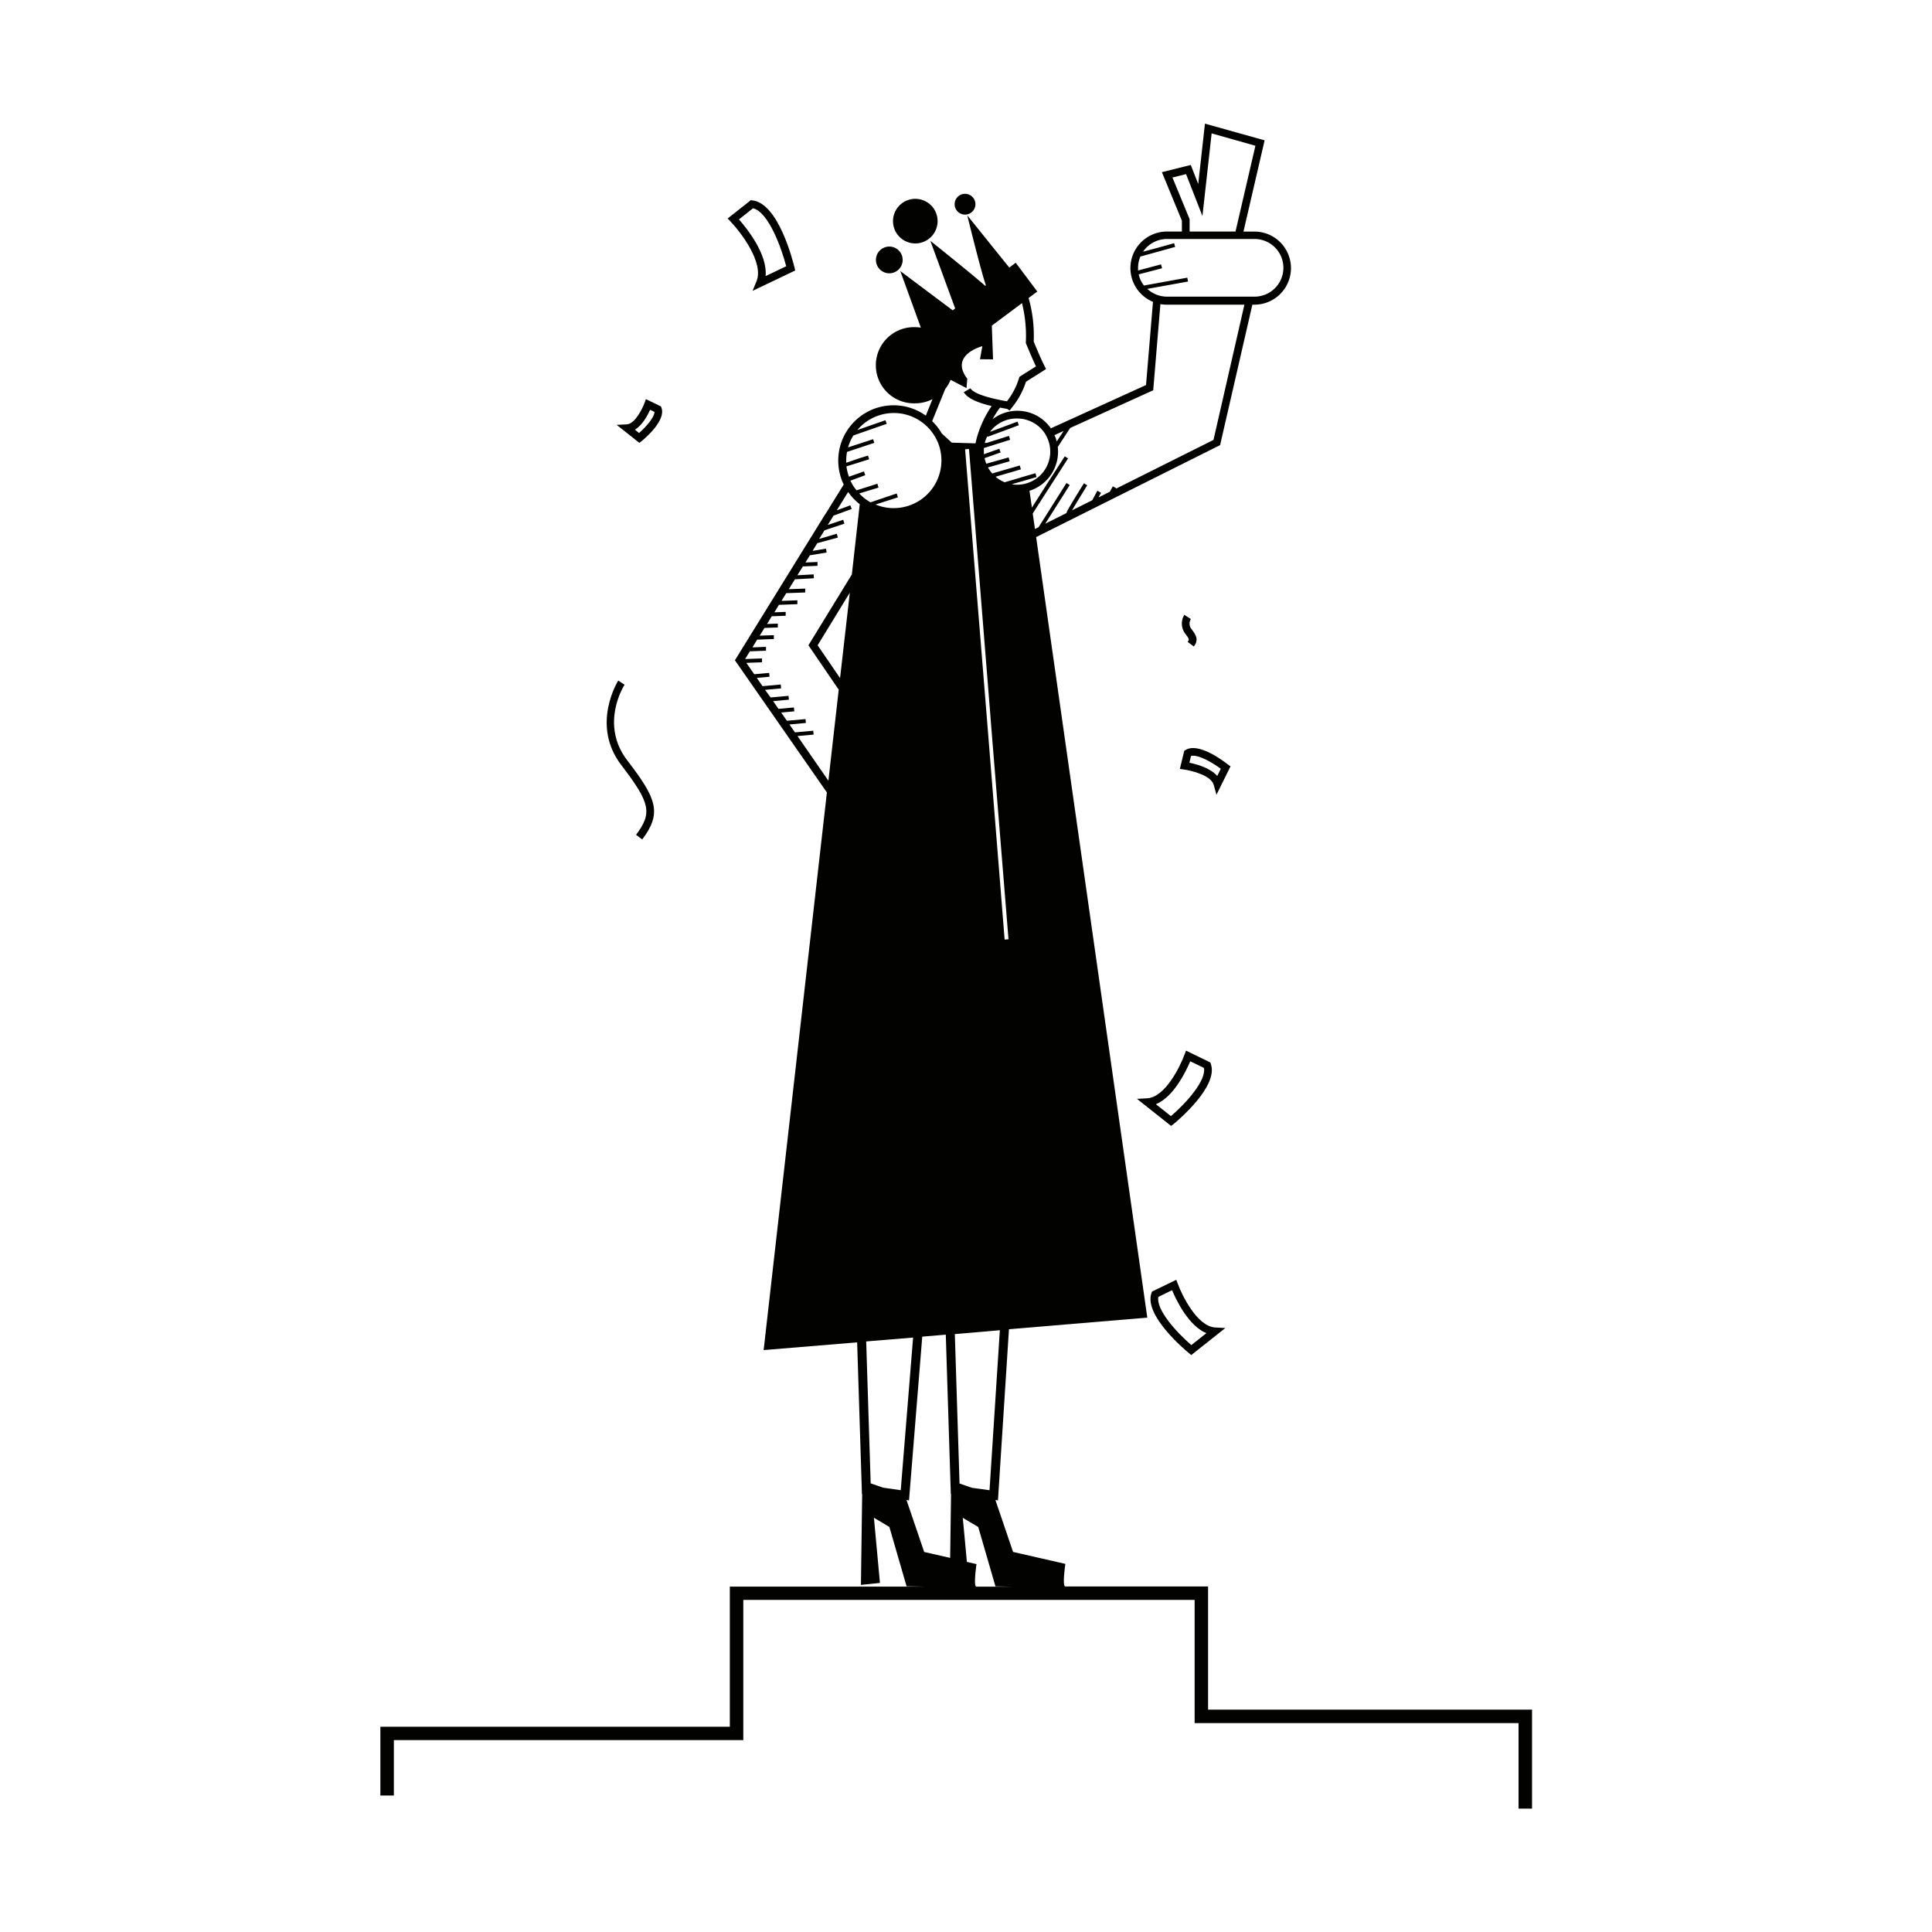 <svg xmlns="http://www.w3.org/2000/svg" viewBox="0 0 500 500"><title>Mesa de trabajo 94_1</title><g id="Capa_2" data-name="Capa 2"><path d="M312.65,442.45V410.57H275.54c.07,0,.09,0,.06-.05-.68-.33.12-5.79.12-5.79l-13.54-3.09-4.57-13.44.66.09L261.12,344l35.8-3L268.15,139l47.61-23.8,8.35-36.35h.53a9.46,9.46,0,1,0,0-18.92h-2.83l5.47-23.61L311.84,32,310.1,47.63l-1.93-4.94-7.47,1.87,5.17,12.56v2.8H302a9.46,9.46,0,0,0-3.61,18.2l-1.8,21.53-24.63,11.2a10.53,10.53,0,0,0-15.08-2.36,23.73,23.73,0,0,1,1.92-3l1.37.25.49.09.64.41.56-.74a20.51,20.51,0,0,0,3.66-6.7l5.2-3.29-.41-.81s-1-1.93-2.79-6.31a35.37,35.37,0,0,0-1.32-11.26l2.25-1.68L262.87,68l-1.67,1.25L250.33,55.74s3.56,14.55,4.81,18.07L255,74c-2.74-2.48-14.23-11.68-14.23-11.68l6.43,17.51-.64.48L233,70.15l5.31,14.64a10.17,10.17,0,0,0-1.47-.12,9.86,9.86,0,1,0,0,19.71,9.7,9.7,0,0,0,4.49-1.09h0l-1.73,4.28a14.18,14.18,0,0,0-8.33-2.68,14.31,14.31,0,0,0-12.92,20.51l-4.85,7.84-.13.05,0,.11-23.18,37.48L214,205.09,197.63,349.4l24.2-2,1.24,39.27h.06l-.32,23.5,4.92-.51-1.56-16.87,4,2.38,4.45,15.36,4.57.08H188.88v36.27H98.44v17.8h3.49V450.33h90.44V414.05h116.8v31.89H393v22.13h3.49V442.45ZM260,243.16l-4.46-55.59-.19-2.35L250.15,121l-.24-3h0l-.14-1.73,1-.08L251,119l.24,3,5.06,63.06.18,2.35L261,243.08ZM303.43,45.94l3.52-.88,4.24,10.85,2.38-21.39,11.33,3.2-5.15,22.2H307.87v-3.2Zm-6.6,28.84,1.82-.33,2-.36,6.81-1.23-.18-1-6.54,1.18-2,.37-2.69.48A7.23,7.23,0,0,1,294.69,71L299,69.88h0l1.74-.46-.26-1-1.39.37L294.53,70q0-.33,0-.66a7.41,7.41,0,0,1,.61-2.95l4.31-1.19,2.06-.57,2.62-.73-.11-.41h0l-.15-.55-1.12.31-1.14.32-2.06.57-3.73,1a7.4,7.4,0,0,1,3.89-2.92,7.23,7.23,0,0,1,2.29-.37h22.68a7.46,7.46,0,1,1,0,14.92H302a7.47,7.47,0,0,1-5.13-2.06Zm-21.57,36.75h0l-1.78,2.72h0a10,10,0,0,0-.58-1.64Zm-1.44,5.34a9.5,9.5,0,0,0-.07-1.19l3.21-4.92L298.45,101l1.86-22.3a9,9,0,0,0,1.65.15h20.09l-8,35-25.25,12.63.07-.14-.88-.48-.76,1.4h0l-2.93,1.47h0l.65-1.2L284,127l-1.33,2.46-5.22,2.61h0c.87-1.5,2.69-4.48,3.92-6.48l-.85-.52c-3.5,5.67-4.41,7.17-4.52,7.71h0l-5.49,2.75h0c2.23-3.5,5.78-9.15,6.33-10L276,125c-2.37,3.77-5.67,9-7.22,11.44h0l-.93.47-.58-4c1.36-2.19,6-9.34,9.14-14.28l-.85-.54c-3.14,4.88-6.73,10.46-8.5,13.28h0l-.63-4.36A10.59,10.59,0,0,0,273.82,116.87Zm-10.56-8.56a8.56,8.56,0,0,1,6.81,3.38,8.12,8.12,0,0,1,1,1.73,8.46,8.46,0,0,1,.73,3.45,8.55,8.55,0,0,1-8.56,8.57,8,8,0,0,1-1.4-.12l4.17-1.2,2.24-.65-.27-1-2.11.61L260,124.81a8.3,8.3,0,0,1-1.8-1,5.75,5.75,0,0,1-.54-.44l.54-.15,6-1.75-.27-1-5.77,1.66-1.36.4a7,7,0,0,1-.64-.8c-.17-.24-.33-.5-.48-.76l.48-.13,2-.57,3.14-.89-.27-1-2.86.81h0l-2,.56-.92.26a9.62,9.62,0,0,1-.44-1.44l1.36-.48,2.79-1-.14-.4-.19-.55-4,1.41c0-.25,0-.51,0-.77a7.56,7.56,0,0,1,0-.83l4-1.26,2.79-.88-.3-1-5.77,1.82-.49,0a8.19,8.19,0,0,1,.66-1.75l.06.17,8.09-3-.34-.94-7.12,2.65A8.57,8.57,0,0,1,263.26,108.31Zm-45.85,67.18L211.6,167l8.33-13.61Zm3.05-26.82L209.22,167l7.84,11.49-2.67,23.56-8-11.56,4.17-.38-.09-1-4.74.43-1.42-2.05,4.25-.39-.09-1-4.82.43-1.48-2.13,3.39-.31-.09-1-4,.36-1.38-2,4.07-.37-.09-1-4.64.42L198,178.53l4.15-.38-.09-1-4.72.43-1.48-2.14,3.29-.3-.09-1-3.86.35-2.05-2.94,4.06-.15,0-1-4.38.16,1.24-2,4.17-.15,0-1-3.51.13,1.22-2,4.32-.16,0-1-3.66.13,1.24-2,3.45-.12,0-1-2.79.1,1.22-2,3.6-.13,0-1-2.93.11,1.19-1.94,4.77-.17,0-1-4.11.15,1.22-2,4.92-.18,0-1-4.25.15,1.58-2.56,4.91-.27-.06-1-4.21.23,1.42-2.29,3.79-.15,0-1-3.12.13,1.15-1.86,4.33-.72-.16-1-3.47.58,1.21-2,5.32-1.44-.26-1L212,139.47l1.38-2.23,5.16-1.72-.32-1-4,1.34,1.49-2.41,4.71-1.73-.35-.94-3.51,1.29h0l2.94-4.75a14.56,14.56,0,0,0,3,3.17Zm2.34-20.52-.43-.44.49-.15,4.5-1.37-.29-1L223,126.48l-1.33.41a12.44,12.44,0,0,1-1-1.4,10.38,10.38,0,0,1-.57-1.1l1.62-.6,1.63-.6.58-.21-.34-.94-.12,0-.89.33-2.87,1a1.21,1.21,0,0,1-.05-.14,11.91,11.91,0,0,1-.6-2.54l2.69-.83,2-.63.87-.27.31-.1-.08-.28-.21-.68-.77.24-1.36.42L219,119.76a4.87,4.87,0,0,1,0-.54,12.13,12.13,0,0,1,.21-2.27l5.08-1.68.5-.17,1.48-.49-.13-.39-.18-.56-.35.12-6.13,2a12.11,12.11,0,0,1,1.38-3.09h0l8.62-3-.33-.94-7.27,2.54a12.32,12.32,0,0,1,17-1.81c.25.19.48.39.71.59a12.56,12.56,0,0,1,2.57,3.27s0,0,0,0a9.55,9.55,0,0,1,.49,1,.37.37,0,0,1,.05.11,12.16,12.16,0,0,1,.94,4.72,12.34,12.34,0,0,1-10.24,12.15,11.92,11.92,0,0,1-2.08.18h-.36a12.19,12.19,0,0,1-4.36-.93l5.78-1.86-.31-1L225.29,130A12.11,12.11,0,0,1,222.8,128.15ZM228.51,385l-3.18-1.11-1.16-36.73,12.14-1-3.2,39.5Zm17.39,18.18-6.72-1.53-4.58-13.45.65.09,3.43-42.37,6.09-.51,1.3,41.22h.06Zm-2.17-291h0a13.73,13.73,0,0,0-2.49-3.18l3.37-8.3h0a9.74,9.74,0,0,0,1.4-2.4l4.12,2.14.2-2.42c-4.72-6.2,3.9-8.43,3.9-8.43l-.61,3.38L257,93l-.32-8.72,7.81-5.83a35,35,0,0,1,1,10.11v.22l.08.2c1.23,3,2.08,4.86,2.54,5.84l-4.27,2.69-.11.33a18.34,18.34,0,0,1-3.12,6l-.11,0c-6.81-1.21-8.84-2.49-9.35-3.35l-1.72,1c1,1.74,4,2.84,7.21,3.59a27.9,27.9,0,0,0-4,8.82h0l-.18.84-6.14-.18Zm3.38,233.08,11.65-1-2.67,41.41-4.57-.63-3.19-1.11Zm5.43,65.37c.07,0,.09,0,.06-.05-.68-.33.12-5.79.12-5.79l-2.49-.57-1.06-11.41,4,2.38,4.45,15.36,4.57.08Z" fill="#020201"/><path d="M230.15,70.73a3.46,3.46,0,1,0-3.46-3.46A3.46,3.46,0,0,0,230.15,70.73Z" fill="#020201"/><path d="M236.87,63a5.77,5.77,0,1,0-5.76-5.77A5.77,5.77,0,0,0,236.87,63Z" fill="#020201"/><path d="M249.75,55.54a2.69,2.69,0,1,0-2.69-2.69A2.68,2.68,0,0,0,249.75,55.54Z" fill="#020201"/><path d="M195.76,72.85l-1,2.42L205.8,70l-.19-.79c-.41-1.7-4.16-16.6-10.89-17.35l-.41-.05-6,4.74.77.8C191.62,60,197.82,68,195.76,72.85Zm-.88-18.95c4.09,1,7.39,10.45,8.59,15l-5.33,2.55c.52-5.68-4.87-12.36-6.9-14.67Z" fill="#020201"/><path d="M317.82,197.88c-1.25-1-7.67-5.84-11-3.78l-.34.21L305.35,199l1.09.15c1.9.27,7,1.5,7.68,4l.7,2.54,3.64-7.37Zm-2.8,2.94c-1.84-2.11-5.38-3.06-7.21-3.43l.42-1.74c1.65-.47,5.21,1.46,7.71,3.31Z" fill="#020201"/><path d="M166.08,114.13c1.06-.86,6.26-5.35,5.12-8.55l-.13-.39-3.9-1.89-.38,1c-.51,1.4-2.44,5.4-4.56,5.52l-2.63.14,5.86,4.65Zm-1.75-2.93c1.93-1.19,3.27-3.7,3.92-5.15l1.13.55c0,1.36-2.12,3.82-4,5.47Z" fill="#020201"/><path d="M303.69,290.93c1.21-1,11.72-9.85,9.67-15.59l-.13-.38-6.29-3.06-.38,1c-1.12,3.07-5,11.08-9.69,11.34l-2.63.14,8.83,7Zm-4.54-5.16c4.62-1.89,7.79-8.53,8.88-11.11l3.55,1.72c.63,3.26-4.6,9.1-8.54,12.48Z" fill="#020201"/><path d="M307.67,350.17l.62.52,8.83-7-2.63-.14c-4.64-.26-8.57-8.27-9.69-11.34l-.38-1-6.29,3.05-.14.39C296,340.33,306.46,349.18,307.67,350.17Zm-7.89-14.54,3.55-1.73c1.09,2.59,4.26,9.22,8.88,11.12l-3.89,3.09C304.38,344.72,299.15,338.89,299.78,335.63Z" fill="#020201"/><path d="M164.61,216.05l1.6,1.2c5.13-6.84,3.79-10.5-3.85-20.43-7.16-9.3-1-19.19-.72-19.61L160,176.13c-.07.12-7.2,11.48.82,21.91C168.32,207.85,168.86,210.38,164.61,216.05Z" fill="#020201"/><path d="M307.35,159.67l-.84-.55a4.31,4.31,0,0,0,.18,4.81c1.17,1.52,1.11,1.59.67,2.18l1.6,1.2c1.32-1.75.62-2.91-.68-4.6a2.24,2.24,0,0,1-.08-2.51Z" fill="#020201"/></g></svg>
